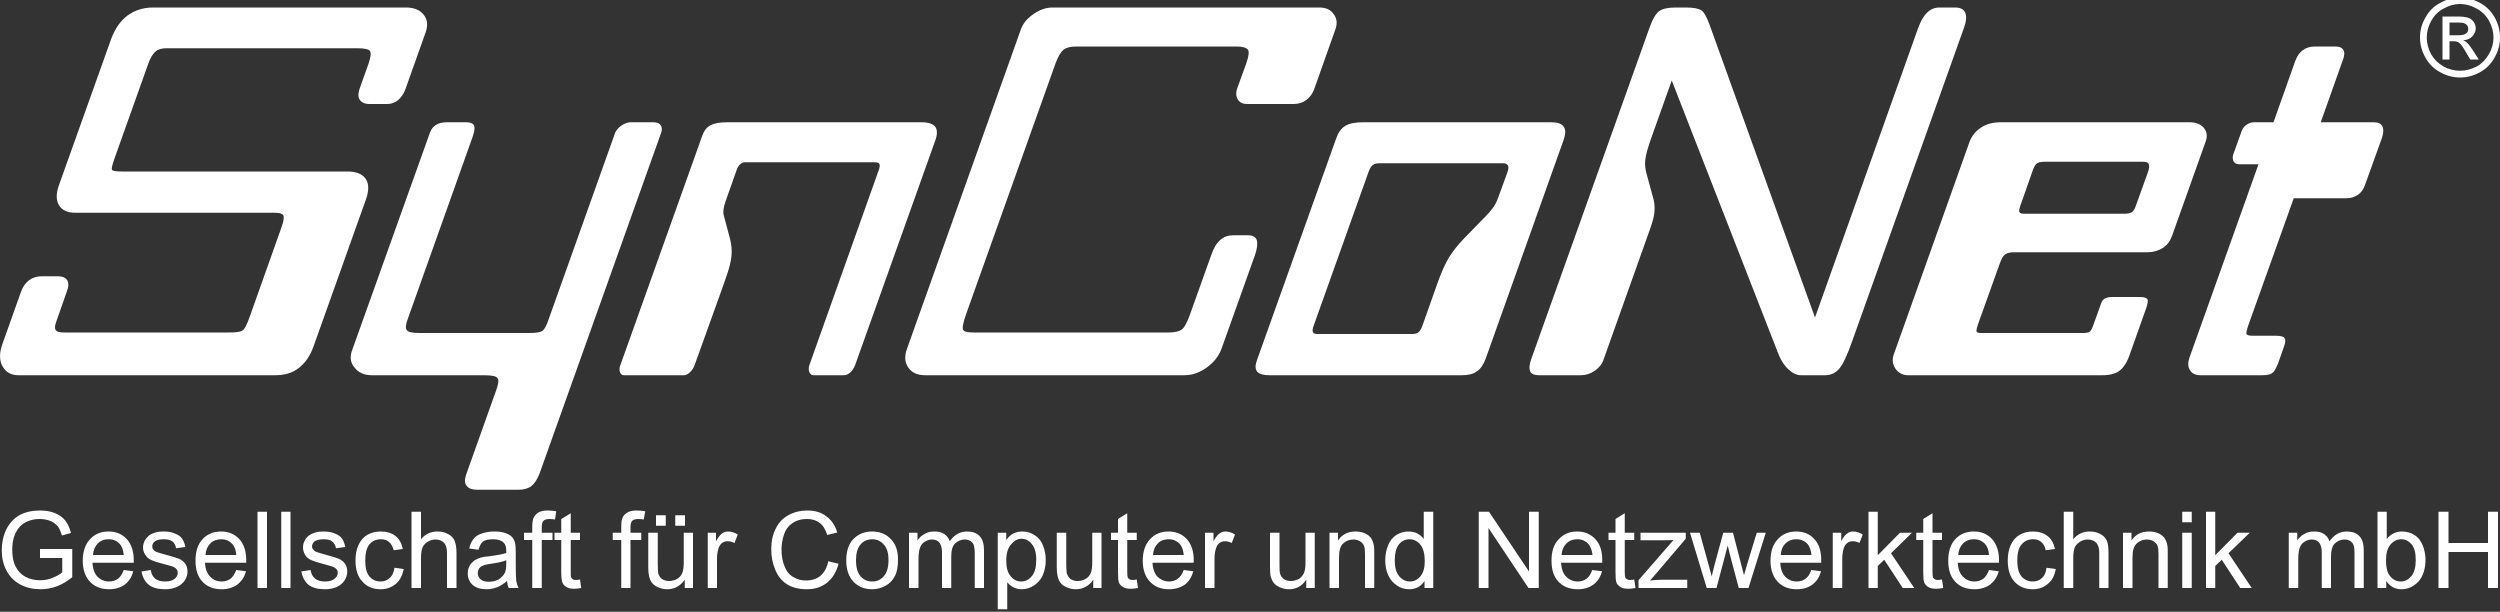<?xml version="1.0" encoding="UTF-8"?>
<!DOCTYPE svg PUBLIC "-//W3C//DTD SVG 1.1//EN" "http://www.w3.org/Graphics/SVG/1.1/DTD/svg11.dtd">
<!-- Creator: CorelDRAW X7 -->
<svg xmlns="http://www.w3.org/2000/svg" xml:space="preserve" width="100mm" height="24.47mm" version="1.1" style="shape-rendering:geometricPrecision; text-rendering:geometricPrecision; image-rendering:optimizeQuality; fill-rule:evenodd; clip-rule:evenodd"
viewBox="0 0 10000 2447"
 xmlns:xlink="http://www.w3.org/1999/xlink">
 <rect x="0" y="0" width="10000" height="2447" fill="#333333" stroke="none"/>
 <defs>
  <style type="text/css">
   <![CDATA[
    .fil0 {fill:white}
   ]]>
  </style>
 </defs>
 <g id="Ebene_x0020_1">
  <path class="fil0" d="M160 2232l0 -36 129 0 0 113c-20,16 -40,28 -61,36 -22,8 -43,12 -65,12 -30,0 -58,-6 -82,-19 -24,-13 -43,-32 -55,-56 -13,-24 -19,-51 -19,-81 0,-30 6,-58 18,-83 13,-26 31,-45 54,-58 23,-12 50,-18 80,-18 23,0 42,3 60,10 18,8 32,17 42,30 10,13 18,30 23,50l-36 10c-5,-15 -10,-28 -17,-37 -7,-8 -17,-16 -29,-21 -13,-5 -27,-8 -42,-8 -19,0 -35,3 -48,9 -14,5 -24,13 -33,22 -8,9 -14,19 -19,30 -8,19 -11,39 -11,62 0,27 4,50 14,68 9,18 23,32 40,41 18,9 37,13 57,13 18,0 35,-3 51,-10 17,-7 30,-14 38,-22l0 -57 -89 0 0 0zm8995 120l0 -221 34 0 0 31c7,-11 16,-20 28,-26 11,-7 24,-10 39,-10 16,0 30,3 40,10 10,7 18,16 22,29 18,-26 41,-39 69,-39 22,0 39,6 50,18 12,12 18,31 18,56l0 152 -37 0 0 -139c0,-15 -1,-26 -4,-33 -2,-6 -7,-12 -13,-16 -7,-4 -14,-6 -23,-6 -15,0 -28,6 -39,16 -10,10 -15,27 -15,50l0 128 -37 0 0 -144c0,-16 -4,-29 -10,-37 -6,-8 -16,-13 -30,-13 -10,0 -20,3 -29,9 -9,5 -15,13 -19,24 -4,11 -6,26 -6,46l0 115 -38 0 0 0zm390 0l-35 0 0 -305 37 0 0 109c16,-20 36,-30 61,-30 13,0 26,3 39,8 12,6 22,13 30,23 7,10 14,22 18,36 4,14 7,29 7,45 0,38 -10,67 -28,88 -19,20 -42,31 -68,31 -26,0 -46,-11 -61,-33l0 28 0 0zm-1 -112c0,26 4,45 11,57 12,19 28,29 48,29 16,0 30,-7 42,-21 12,-15 18,-36 18,-64 0,-29 -5,-50 -17,-64 -11,-13 -25,-20 -41,-20 -17,0 -31,7 -43,21 -12,14 -18,35 -18,62zm210 112l0 -305 40 0 0 125 158 0 0 -125 40 0 0 305 -40 0 0 -144 -158 0 0 144 -40 0zm-9259 -72l38 5c-6,23 -17,40 -33,53 -17,12 -38,19 -63,19 -33,0 -58,-10 -77,-30 -19,-20 -29,-48 -29,-84 0,-37 10,-66 29,-86 19,-21 44,-31 74,-31 30,0 54,10 73,30 18,20 28,48 28,85 0,2 0,5 0,10l-165 0c1,24 8,43 20,56 13,12 28,19 47,19 13,0 25,-4 35,-11 9,-7 17,-19 23,-35l0 0zm-123 -60l123 0c-2,-18 -6,-32 -14,-42 -12,-14 -27,-21 -46,-21 -18,0 -32,5 -44,17 -11,11 -18,27 -19,46zm194 66l37 -6c2,15 8,26 17,34 10,8 23,12 40,12 18,0 30,-4 39,-11 8,-7 12,-15 12,-24 0,-9 -4,-15 -11,-20 -5,-4 -18,-8 -38,-13 -28,-7 -47,-13 -57,-18 -11,-5 -19,-12 -24,-21 -6,-9 -9,-19 -9,-29 0,-10 3,-19 7,-28 5,-8 11,-15 18,-21 6,-4 14,-8 24,-11 10,-3 21,-4 33,-4 17,0 32,2 45,8 13,5 23,11 29,20 6,8 11,20 13,34l-37 5c-1,-11 -6,-20 -14,-27 -8,-6 -19,-9 -34,-9 -17,0 -29,3 -36,8 -8,6 -11,13 -11,20 0,5 1,9 4,13 3,4 8,8 14,10 4,2 15,5 33,10 27,7 45,13 56,17 10,5 19,11 25,20 6,8 9,19 9,32 0,12 -4,24 -11,35 -8,11 -18,20 -32,26 -14,6 -29,9 -47,9 -28,0 -50,-6 -65,-18 -15,-12 -25,-30 -29,-53l0 0zm379 -6l39 5c-6,23 -18,40 -34,53 -17,12 -38,19 -63,19 -33,0 -58,-10 -77,-30 -19,-20 -28,-48 -28,-84 0,-37 9,-66 28,-86 19,-21 44,-31 75,-31 29,0 53,10 72,30 18,20 28,48 28,85 0,2 0,5 0,10l-165 0c1,24 8,43 21,56 12,12 27,19 46,19 13,0 25,-4 35,-11 9,-7 17,-19 23,-35l0 0zm-123 -60l123 0c-1,-18 -6,-32 -14,-42 -12,-14 -27,-21 -46,-21 -17,0 -32,5 -44,17 -11,11 -18,27 -19,46zm208 132l0 -305 38 0 0 305 -38 0zm95 0l0 -305 37 0 0 305 -37 0zm80 -66l37 -6c3,15 8,26 18,34 9,8 23,12 40,12 17,0 30,-4 38,-11 9,-7 13,-15 13,-24 0,-9 -4,-15 -12,-20 -5,-4 -18,-8 -38,-13 -27,-7 -46,-13 -57,-18 -10,-5 -19,-12 -24,-21 -5,-9 -8,-19 -8,-29 0,-10 2,-19 7,-28 4,-8 10,-15 18,-21 6,-4 14,-8 24,-11 10,-3 21,-4 32,-4 17,0 33,2 46,8 13,5 22,11 29,20 6,8 10,20 13,34l-37 5c-2,-11 -7,-20 -15,-27 -7,-6 -19,-9 -33,-9 -17,0 -30,3 -37,8 -7,6 -11,13 -11,20 0,5 1,9 5,13 3,4 7,8 14,10 4,2 15,5 33,10 26,7 45,13 55,17 11,5 19,11 25,20 6,8 9,19 9,32 0,12 -4,24 -11,35 -7,11 -18,20 -31,26 -14,6 -30,9 -47,9 -29,0 -51,-6 -66,-18 -15,-12 -24,-30 -29,-53l0 0zm373 -15l37 5c-5,25 -15,45 -31,59 -17,14 -37,22 -61,22 -31,0 -55,-10 -73,-30 -19,-20 -28,-48 -28,-85 0,-24 4,-45 12,-62 8,-18 20,-32 36,-41 16,-9 34,-13 53,-13 24,0 44,6 59,18 15,12 25,30 29,52l-36 5c-4,-14 -10,-26 -19,-33 -8,-8 -19,-11 -32,-11 -18,0 -34,6 -46,20 -11,13 -17,35 -17,64 0,30 5,51 17,65 11,13 26,20 44,20 15,0 27,-5 37,-14 10,-9 16,-22 19,-41zm68 81l0 -305 38 0 0 110c17,-21 39,-31 66,-31 16,0 30,3 42,10 12,6 21,15 26,26 5,12 8,28 8,50l0 140 -38 0 0 -140c0,-19 -4,-32 -12,-41 -8,-8 -19,-13 -34,-13 -11,0 -21,3 -31,9 -10,6 -17,14 -21,23 -4,10 -6,24 -6,41l0 121 -38 0 0 0zm382 -28c-14,12 -27,20 -40,25 -13,5 -27,8 -42,8 -24,0 -43,-6 -56,-18 -13,-12 -19,-27 -19,-46 0,-10 2,-20 7,-29 5,-9 12,-16 19,-22 9,-5 17,-9 27,-12 8,-2 19,-4 34,-5 30,-4 53,-8 67,-13 0,-5 0,-9 0,-10 0,-15 -4,-26 -11,-32 -9,-9 -24,-13 -42,-13 -18,0 -31,3 -40,9 -8,7 -14,18 -18,33l-37 -5c3,-16 9,-28 17,-38 7,-10 18,-17 33,-22 14,-5 31,-8 50,-8 19,0 34,2 46,7 12,4 21,10 26,16 6,7 10,16 12,26 1,6 2,18 2,34l0 50c0,35 1,57 2,66 2,9 5,18 9,27l-39 0c-4,-8 -6,-17 -7,-28l0 0zm-3 -83c-14,6 -34,10 -61,14 -16,2 -27,5 -33,8 -7,2 -11,6 -15,12 -3,5 -5,11 -5,17 0,10 4,19 11,25 8,7 19,10 33,10 15,0 28,-3 39,-9 11,-7 19,-15 25,-26 4,-8 6,-21 6,-37l0 -14 0 0zm104 111l0 -192 -33 0 0 -29 33 0 0 -24c0,-15 2,-26 4,-33 4,-9 10,-17 19,-23 9,-6 22,-9 38,-9 11,0 23,1 35,3l-5 33c-8,-1 -15,-2 -22,-2 -12,0 -20,3 -24,7 -5,5 -7,14 -7,27l0 21 43 0 0 29 -43 0 0 192 -38 0zm191 -34l5 34c-10,2 -20,3 -28,3 -13,0 -24,-2 -31,-7 -8,-4 -13,-10 -16,-17 -3,-7 -5,-21 -5,-44l0 -127 -27 0 0 -29 27 0 0 -55 38 -23 0 78 37 0 0 29 -37 0 0 129c0,11 0,18 2,21 1,3 3,5 6,7 3,2 7,3 13,3 4,0 10,-1 16,-2l0 0zm165 34l0 -192 -34 0 0 -29 34 0 0 -24c0,-15 1,-26 4,-33 3,-9 9,-17 19,-23 9,-6 21,-9 38,-9 10,0 22,1 35,3l-6 33c-8,-1 -15,-2 -22,-2 -11,0 -19,3 -24,7 -5,5 -7,14 -7,27l0 21 43 0 0 29 -43 0 0 192 -37 0zm254 0l0 -33c-18,25 -41,38 -70,38 -13,0 -26,-3 -37,-8 -11,-5 -19,-11 -25,-19 -5,-7 -9,-17 -11,-27 -2,-8 -3,-20 -3,-35l0 -137 38 0 0 122c0,20 1,33 2,40 2,9 7,17 15,23 8,5 17,8 28,8 11,0 22,-3 32,-8 10,-6 17,-14 21,-24 4,-10 6,-24 6,-43l0 -118 37 0 0 221 -33 0 0 0zm-115 -249l0 -42 39 0 0 42 -39 0zm77 0l0 -42 39 0 0 42 -39 0zm130 249l0 -221 33 0 0 34c9,-16 17,-26 24,-31 8,-6 16,-8 24,-8 13,0 26,4 39,12l-13 34c-10,-5 -19,-7 -28,-7 -8,0 -15,2 -22,7 -6,5 -11,12 -14,21 -4,13 -6,27 -6,43l0 116 -37 0 0 0zm482 -107l41 10c-8,33 -24,58 -46,76 -22,17 -48,26 -80,26 -33,0 -60,-7 -80,-20 -21,-13 -37,-33 -47,-58 -11,-26 -16,-53 -16,-82 0,-32 6,-59 18,-83 12,-24 29,-42 52,-54 22,-12 47,-18 73,-18 31,0 57,7 77,23 21,15 36,37 44,65l-40 10c-7,-22 -17,-39 -31,-49 -13,-10 -30,-15 -50,-15 -24,0 -43,6 -59,17 -16,11 -27,26 -33,45 -6,19 -10,39 -10,59 0,26 4,48 12,68 7,19 19,34 35,43 16,10 33,14 51,14 23,0 42,-6 58,-19 15,-13 26,-32 31,-58l0 0zm72 -4c0,-41 12,-71 34,-90 19,-17 43,-25 70,-25 30,0 55,10 74,30 20,20 29,47 29,82 0,29 -4,51 -13,67 -8,16 -20,29 -37,38 -16,9 -34,14 -53,14 -31,0 -56,-10 -75,-30 -19,-20 -29,-48 -29,-86zm39 0c0,29 6,50 18,64 12,14 28,21 47,21 18,0 34,-7 46,-21 13,-14 19,-36 19,-65 0,-27 -6,-48 -19,-62 -12,-14 -28,-21 -46,-21 -19,0 -35,7 -47,21 -12,14 -18,35 -18,63zm212 111l0 -221 34 0 0 31c7,-11 16,-20 28,-26 11,-7 24,-10 39,-10 16,0 30,3 40,10 10,7 18,16 22,29 18,-26 41,-39 69,-39 22,0 39,6 50,18 12,12 18,31 18,56l0 152 -37 0 0 -139c0,-15 -2,-26 -4,-33 -2,-6 -7,-12 -13,-16 -7,-4 -14,-6 -23,-6 -15,0 -28,6 -39,16 -10,10 -15,27 -15,50l0 128 -37 0 0 -144c0,-16 -4,-29 -10,-37 -6,-8 -16,-13 -30,-13 -10,0 -20,3 -29,9 -9,5 -15,13 -19,24 -4,11 -6,26 -6,46l0 115 -38 0 0 0zm355 85l0 -306 34 0 0 29c8,-11 17,-20 28,-26 10,-5 22,-8 36,-8 19,0 36,5 50,15 15,9 26,23 33,41 7,17 11,37 11,58 0,22 -4,42 -12,61 -8,18 -20,31 -35,41 -16,10 -32,15 -49,15 -13,0 -24,-3 -34,-8 -10,-6 -18,-12 -24,-20l0 108 -38 0 0 0zm34 -194c0,28 6,49 18,62 11,14 25,21 41,21 17,0 31,-7 43,-21 12,-14 18,-36 18,-65 0,-29 -6,-50 -18,-64 -11,-14 -25,-21 -41,-21 -16,0 -30,8 -42,23 -13,15 -19,36 -19,65zm348 109l0 -33c-17,25 -41,38 -70,38 -13,0 -25,-3 -37,-8 -11,-5 -19,-11 -25,-19 -5,-7 -9,-17 -11,-27 -2,-8 -3,-20 -3,-35l0 -137 38 0 0 122c0,20 1,33 2,40 3,9 8,17 15,23 8,5 17,8 28,8 12,0 22,-3 32,-8 10,-6 17,-14 21,-24 4,-10 6,-24 6,-43l0 -118 37 0 0 221 -33 0 0 0zm174 -34l5 34c-11,2 -20,3 -28,3 -14,0 -24,-2 -32,-7 -7,-4 -13,-10 -16,-17 -3,-7 -4,-21 -4,-44l0 -127 -28 0 0 -29 28 0 0 -55 37 -23 0 78 38 0 0 29 -38 0 0 129c0,11 1,18 2,21 1,3 4,5 7,7 3,2 7,3 12,3 4,0 10,-1 17,-2l0 0zm188 -38l38 5c-6,23 -17,40 -33,53 -17,12 -38,19 -64,19 -32,0 -57,-10 -76,-30 -19,-20 -29,-48 -29,-84 0,-37 10,-66 29,-86 19,-21 44,-31 74,-31 30,0 54,10 73,30 18,20 28,48 28,85 0,2 0,5 -1,10l-164 0c1,24 8,43 20,56 13,12 28,19 46,19 14,0 26,-4 35,-11 10,-7 18,-19 24,-35l0 0zm-123 -60l123 0c-2,-18 -6,-32 -14,-42 -12,-14 -28,-21 -46,-21 -18,0 -32,5 -44,17 -11,11 -18,27 -19,46zm208 132l0 -221 34 0 0 34c9,-16 16,-26 24,-31 7,-6 15,-8 24,-8 13,0 25,4 38,12l-13 34c-9,-5 -18,-7 -27,-7 -8,0 -16,2 -22,7 -7,5 -11,12 -14,21 -4,13 -6,27 -6,43l0 116 -38 0 0 0zm405 0l0 -33c-17,25 -40,38 -69,38 -13,0 -26,-3 -37,-8 -11,-5 -20,-11 -25,-19 -6,-7 -9,-17 -12,-27 -1,-8 -2,-20 -2,-35l0 -137 38 0 0 122c0,20 0,33 2,40 2,9 7,17 15,23 8,5 17,8 28,8 11,0 22,-3 32,-8 9,-6 16,-14 21,-24 4,-10 6,-24 6,-43l0 -118 37 0 0 221 -34 0 0 0zm93 0l0 -221 34 0 0 31c16,-24 39,-36 70,-36 13,0 26,2 37,7 11,5 19,11 25,19 5,8 9,17 11,28 2,7 2,19 2,36l0 136 -37 0 0 -135c0,-15 -1,-26 -4,-34 -3,-7 -8,-13 -16,-18 -7,-4 -16,-7 -26,-7 -16,0 -30,5 -41,16 -12,10 -17,29 -17,57l0 121 -38 0 0 0zm380 0l0 -28c-14,22 -35,33 -62,33 -18,0 -34,-5 -48,-15 -15,-10 -27,-23 -35,-41 -8,-17 -12,-37 -12,-60 0,-22 4,-41 11,-59 7,-18 18,-32 33,-42 15,-9 31,-14 49,-14 14,0 26,3 36,8 10,6 19,13 25,22l0 -109 38 0 0 305 -35 0 0 0zm-119 -110c0,28 6,49 18,63 12,14 26,21 43,21 16,0 30,-7 41,-20 12,-14 18,-34 18,-61 0,-30 -6,-53 -18,-67 -12,-14 -26,-21 -43,-21 -17,0 -31,7 -42,20 -11,14 -17,35 -17,65zm336 110l0 -305 41 0 160 239 0 -239 39 0 0 305 -41 0 -160 -240 0 240 -39 0zm454 -72l39 5c-6,23 -17,40 -34,53 -16,12 -37,19 -63,19 -32,0 -58,-10 -77,-30 -19,-20 -28,-48 -28,-84 0,-37 9,-66 29,-86 19,-21 43,-31 74,-31 29,0 53,10 72,30 19,20 28,48 28,85 0,2 0,5 0,10l-165 0c2,24 8,43 21,56 12,12 28,19 46,19 14,0 25,-4 35,-11 10,-7 17,-19 23,-35l0 0zm-123 -60l124 0c-2,-18 -7,-32 -15,-42 -11,-14 -27,-21 -46,-21 -17,0 -32,5 -43,17 -12,11 -18,27 -20,46zm291 98l5 34c-11,2 -20,3 -28,3 -14,0 -25,-2 -32,-7 -7,-4 -13,-10 -16,-17 -3,-7 -4,-21 -4,-44l0 -127 -28 0 0 -29 28 0 0 -55 37 -23 0 78 38 0 0 29 -38 0 0 129c0,11 1,18 2,21 1,3 4,5 7,7 3,2 7,3 12,3 4,0 10,-1 17,-2l0 0zm17 34l0 -31 140 -161c-16,1 -30,1 -42,1l-90 0 0 -30 181 0 0 24 -120 141 -23 26c17,-2 32,-3 47,-3l102 0 0 33 -195 0 0 0zm273 0l-67 -221 39 0 35 127 13 48c0,-2 4,-18 11,-46l35 -129 39 0 33 128 11 42 12 -42 39 -128 36 0 -69 221 -39 0 -35 -132 -9 -38 -45 170 -39 0 0 0zm418 -72l39 5c-6,23 -17,40 -34,53 -16,12 -37,19 -63,19 -32,0 -58,-10 -76,-30 -19,-20 -29,-48 -29,-84 0,-37 10,-66 29,-86 19,-21 44,-31 74,-31 30,0 54,10 72,30 19,20 28,48 28,85 0,2 0,5 0,10l-164 0c1,24 8,43 20,56 12,12 28,19 46,19 14,0 26,-4 35,-11 10,-7 18,-19 23,-35l0 0zm-122 -60l123 0c-2,-18 -7,-32 -14,-42 -12,-14 -28,-21 -47,-21 -17,0 -31,5 -43,17 -12,11 -18,27 -19,46zm208 132l0 -221 34 0 0 34c8,-16 16,-26 24,-31 7,-6 15,-8 24,-8 12,0 25,4 38,12l-13 34c-9,-5 -18,-7 -27,-7 -9,0 -16,2 -22,7 -7,5 -11,12 -14,21 -4,13 -6,27 -6,43l0 116 -38 0 0 0zm143 0l0 -305 37 0 0 174 89 -90 48 0 -84 82 93 139 -46 0 -74 -113 -26 25 0 88 -37 0zm294 -34l5 34c-10,2 -20,3 -28,3 -14,0 -24,-2 -32,-7 -7,-4 -12,-10 -16,-17 -3,-7 -4,-21 -4,-44l0 -127 -28 0 0 -29 28 0 0 -55 37 -23 0 78 38 0 0 29 -38 0 0 129c0,11 1,18 2,21 2,3 4,5 7,7 3,2 7,3 13,3 4,0 9,-1 16,-2l0 0zm188 -38l39 5c-6,23 -18,40 -34,53 -17,12 -38,19 -63,19 -33,0 -58,-10 -77,-30 -19,-20 -28,-48 -28,-84 0,-37 9,-66 28,-86 19,-21 44,-31 75,-31 29,0 53,10 72,30 18,20 28,48 28,85 0,2 0,5 0,10l-165 0c1,24 8,43 21,56 12,12 27,19 46,19 13,0 25,-4 35,-11 9,-7 17,-19 23,-35l0 0zm-123 -60l123 0c-1,-18 -6,-32 -14,-42 -12,-14 -27,-21 -46,-21 -17,0 -32,5 -44,17 -11,11 -18,27 -19,46zm353 51l37 5c-4,25 -14,45 -31,59 -16,14 -37,22 -61,22 -30,0 -54,-10 -73,-30 -18,-20 -27,-48 -27,-85 0,-24 4,-45 12,-62 8,-18 20,-32 36,-41 16,-9 33,-13 53,-13 23,0 43,6 58,18 16,12 25,30 30,52l-37 5c-3,-14 -9,-26 -18,-33 -9,-8 -19,-11 -32,-11 -19,0 -34,6 -46,20 -12,13 -18,35 -18,64 0,30 6,51 17,65 12,13 27,20 45,20 15,0 27,-5 37,-14 10,-9 16,-22 18,-41zm69 81l0 -305 38 0 0 110c17,-21 39,-31 65,-31 17,0 31,3 43,10 12,6 21,15 26,26 5,12 7,28 7,50l0 140 -37 0 0 -140c0,-19 -4,-32 -12,-41 -8,-8 -20,-13 -34,-13 -11,0 -22,3 -31,9 -10,6 -17,14 -21,23 -4,10 -6,24 -6,41l0 121 -38 0 0 0zm237 0l0 -221 34 0 0 31c16,-24 39,-36 70,-36 13,0 26,2 37,7 11,5 19,11 25,19 5,8 9,17 11,28 2,7 2,19 2,36l0 136 -37 0 0 -135c0,-15 -1,-26 -4,-34 -3,-7 -8,-13 -16,-18 -7,-4 -16,-7 -26,-7 -16,0 -30,5 -41,16 -12,10 -17,29 -17,57l0 121 -38 0 0 0zm237 -263l0 -42 38 0 0 42 -38 0zm0 263l0 -221 38 0 0 221 -38 0zm95 0l0 -305 37 0 0 174 89 -90 49 0 -85 82 93 139 -46 0 -74 -113 -26 25 0 88 -37 0zm-8740 -1185c7,-20 18,-35 32,-46 15,-11 32,-16 52,-16l62 0c19,0 32,5 39,16 6,11 6,26 -2,46l-41 117c-7,18 -8,30 -3,36 3,7 16,10 36,10l650 0c33,0 54,-2 61,-8 8,-5 15,-19 24,-42l7 -19 125 -352c9,-25 11,-41 7,-48 -4,-7 -16,-10 -35,-10l-797 0c-31,0 -53,-10 -65,-30 -12,-20 -12,-46 -1,-78l210 -588c15,-40 36,-71 65,-93 29,-21 63,-32 103,-32l1011 0c32,0 56,10 71,29 15,19 17,42 8,69l-81 228c-7,19 -17,33 -29,44 -12,10 -27,16 -43,16l-72 0c-19,0 -32,-6 -39,-17 -7,-10 -7,-25 -1,-43l36 -101c9,-26 11,-43 6,-51 -5,-7 -22,-11 -50,-11l-765 0c-18,0 -33,4 -44,14 -10,9 -20,25 -28,48l-135 379c-9,26 -13,41 -10,45 2,5 16,7 41,7l901 0c35,0 60,10 73,30 13,19 13,46 1,81l-210 589c-14,39 -34,67 -59,86 -25,20 -57,29 -96,29l-1024 0c-30,0 -52,-12 -65,-36 -13,-23 -13,-53 -1,-87l75 -211 0 0zm9756 -1177c27,0 53,7 79,21 25,13 45,33 60,59 14,25 21,52 21,80 0,28 -7,54 -21,79 -14,26 -34,46 -59,60 -26,14 -52,21 -80,21 -27,0 -54,-7 -79,-21 -26,-14 -46,-34 -60,-60 -14,-25 -21,-51 -21,-79 0,-28 7,-55 22,-80 14,-26 34,-46 60,-59 25,-14 51,-21 78,-21zm0 26c-22,0 -44,6 -65,18 -22,11 -38,28 -50,49 -12,22 -18,44 -18,67 0,23 6,45 17,66 12,21 29,38 50,50 21,11 43,17 66,17 23,0 45,-6 67,-17 21,-12 37,-29 49,-50 12,-21 18,-43 18,-66 0,-23 -6,-45 -18,-67 -12,-21 -29,-38 -50,-49 -22,-12 -43,-18 -66,-18zm-70 222l0 -172 59 0c20,0 35,2 44,5 9,3 16,9 22,17 5,8 8,16 8,25 0,12 -5,23 -14,33 -9,9 -21,14 -36,15 7,3 11,6 15,10 7,6 16,18 26,34l21 33 -34 0 -16 -27c-12,-21 -21,-35 -29,-40 -5,-4 -12,-6 -22,-6l-16 0 0 73 -28 0 0 0zm28 -97l33 0c17,0 28,-2 33,-7 6,-4 9,-11 9,-19 0,-5 -1,-9 -4,-13 -3,-4 -7,-7 -12,-9 -5,-2 -14,-3 -28,-3l-31 0 0 51 0 0zm-8310 1360c-30,0 -54,-10 -69,-30 -17,-19 -20,-41 -12,-66l313 -875c5,-14 13,-24 25,-31 11,-7 27,-10 45,-10l74 0c17,0 28,4 32,13 4,9 2,23 -5,44l-260 730c-8,22 -10,37 -4,44 4,8 21,12 51,12l439 0c27,0 44,-3 52,-8 8,-5 17,-21 26,-48l266 -746c4,-9 12,-19 25,-28 14,-9 26,-13 36,-13l90 0c14,0 24,3 30,11 6,8 7,18 3,30l-486 1362c-9,24 -20,41 -33,52 -13,10 -31,15 -53,15l-164 0c-20,0 -34,-5 -42,-15 -9,-11 -9,-25 -3,-44l120 -337c9,-25 12,-41 7,-49 -4,-9 -22,-13 -53,-13l-11 0 -439 0 0 0zm1493 -852c-7,0 -14,2 -19,7 -6,5 -11,12 -14,20l-46 130c-4,12 -7,23 -8,32 -1,9 -1,16 1,23l25 94c6,23 8,46 6,68 -2,22 -9,51 -22,87l-10 29 -115 320c-4,12 -10,21 -19,30 -9,8 -17,12 -25,12l-239 0c-7,0 -13,-4 -16,-12 -3,-9 -3,-18 2,-30l327 -916c7,-20 18,-34 33,-42 15,-8 38,-12 67,-12l775 0c29,0 48,6 57,18 9,12 9,32 -1,58l-319 894c-5,13 -11,23 -20,31 -8,7 -17,11 -26,11l-121 0c-7,0 -13,-4 -17,-13 -3,-8 -3,-18 1,-29l275 -773c6,-15 7,-24 5,-29 -2,-6 -9,-8 -20,-8l-517 0 0 0zm2276 -293c-7,19 -18,34 -32,44 -13,10 -30,16 -50,16l-188 0c-16,0 -28,-6 -36,-18 -7,-12 -8,-26 -3,-42l38 -105c9,-27 11,-44 6,-52 -6,-8 -21,-13 -47,-13l-641 0c-23,0 -40,5 -50,13 -11,9 -21,26 -31,52l-358 1004c-13,37 -17,58 -12,65 4,7 19,10 43,10l778 0c24,0 42,-4 53,-12 11,-8 22,-29 34,-63l84 -235c9,-27 21,-47 36,-60 14,-13 32,-19 53,-19l56 0c20,0 32,6 37,19 4,14 2,33 -7,60l-134 375c-11,30 -31,55 -59,75 -29,21 -59,31 -91,31l-1034 0c-32,0 -55,-10 -69,-31 -14,-20 -16,-45 -5,-75l455 -1276c8,-24 25,-45 50,-62 25,-18 51,-27 77,-27l1067 0c27,0 46,9 58,27 13,17 15,38 6,62l-84 237 0 0zm686 1078c-9,24 -20,41 -35,51 -14,11 -35,16 -60,16l-770 0c-25,0 -41,-5 -49,-14 -8,-10 -9,-24 -2,-44l318 -890c8,-23 20,-40 37,-50 17,-10 41,-14 73,-14l748 0c26,0 44,5 52,18 8,11 8,29 -1,54l-311 873zm-252 -135l62 -175c15,-40 29,-72 44,-96 15,-24 35,-49 58,-73l76 -78c2,-2 5,-5 9,-9 26,-26 43,-50 51,-73l38 -104c5,-14 6,-24 3,-29 -3,-6 -10,-9 -21,-9l-495 0c-11,0 -20,3 -26,8 -7,6 -12,15 -17,30l-217 608c-6,15 -7,25 -4,30 2,5 9,7 20,7l376 0c11,0 19,-2 26,-7 6,-5 12,-15 17,-30l0 0zm1053 -1269c29,0 50,4 61,11 11,7 22,27 34,60l421 1169 413 -1159c10,-27 22,-48 36,-61 13,-13 30,-20 49,-20l63 0c20,0 34,7 40,21 6,15 4,35 -5,60l-447 1253c-20,57 -38,95 -53,112 -15,17 -34,25 -58,25l-93 0c-17,0 -33,-7 -50,-22 -16,-15 -29,-34 -39,-57l-429 -1100 -83 233c-13,37 -21,65 -23,85 -2,18 0,37 5,54l27 99c5,16 6,34 5,52 -1,18 -7,40 -16,66l-188 528c-6,18 -18,32 -35,44 -17,12 -36,18 -56,18l-167 0c-18,0 -30,-5 -35,-15 -5,-10 -4,-26 3,-47l474 -1328c12,-35 26,-57 39,-67 14,-9 35,-14 65,-14l42 0 0 0zm1436 617c-14,0 -24,2 -30,5 -7,4 -12,12 -17,24l-51 145c-5,15 -7,24 -4,28 2,4 9,6 20,6l399 0c13,0 23,-2 30,-6 7,-5 12,-13 16,-25l49 -136c5,-14 6,-25 3,-31 -2,-7 -10,-10 -23,-10l-392 0zm-547 854c-22,0 -39,-9 -51,-26 -12,-18 -14,-37 -7,-57l304 -853c9,-23 24,-41 47,-56 22,-14 48,-20 78,-20l753 0c26,0 45,7 58,22 13,16 15,34 8,54l-135 379c-7,20 -19,36 -37,48 -18,11 -38,17 -61,17l-534 0c-16,0 -28,3 -36,9 -8,6 -15,19 -22,39l-82 229c-8,22 -11,34 -10,39 1,5 8,7 20,7l21 0 386 0c13,0 22,-2 27,-6 4,-4 9,-13 13,-25l31 -86c3,-10 8,-16 14,-20 6,-4 16,-7 31,-7l112 0c16,0 25,4 29,9 2,7 1,18 -5,35l-66 186c-11,32 -25,53 -41,65 -16,12 -39,18 -70,18l-775 0 0 0zm1169 0c-20,0 -34,-7 -42,-20 -9,-14 -9,-31 -2,-51l276 -773 -77 0c-11,0 -18,-4 -23,-12 -4,-8 -4,-17 -1,-27l33 -92c4,-11 10,-20 20,-27 10,-7 20,-10 31,-10l77 0 87 -245c7,-19 17,-34 30,-43 13,-10 29,-15 49,-15l81 0c17,0 28,5 33,15 5,9 4,24 -4,43l-87 245 211 0c18,0 30,5 36,17 5,11 4,28 -3,48l-67 186c-6,17 -15,30 -28,39 -13,9 -28,14 -46,14l-211 0 -181 506c-7,20 -10,33 -8,37 2,5 11,7 26,7l10 0 82 0c19,0 30,3 34,9 5,7 4,18 -2,34l-22 63c-9,23 -17,38 -25,43 -7,6 -21,9 -42,9l-245 0 0 0z"/>
 </g>
</svg>
